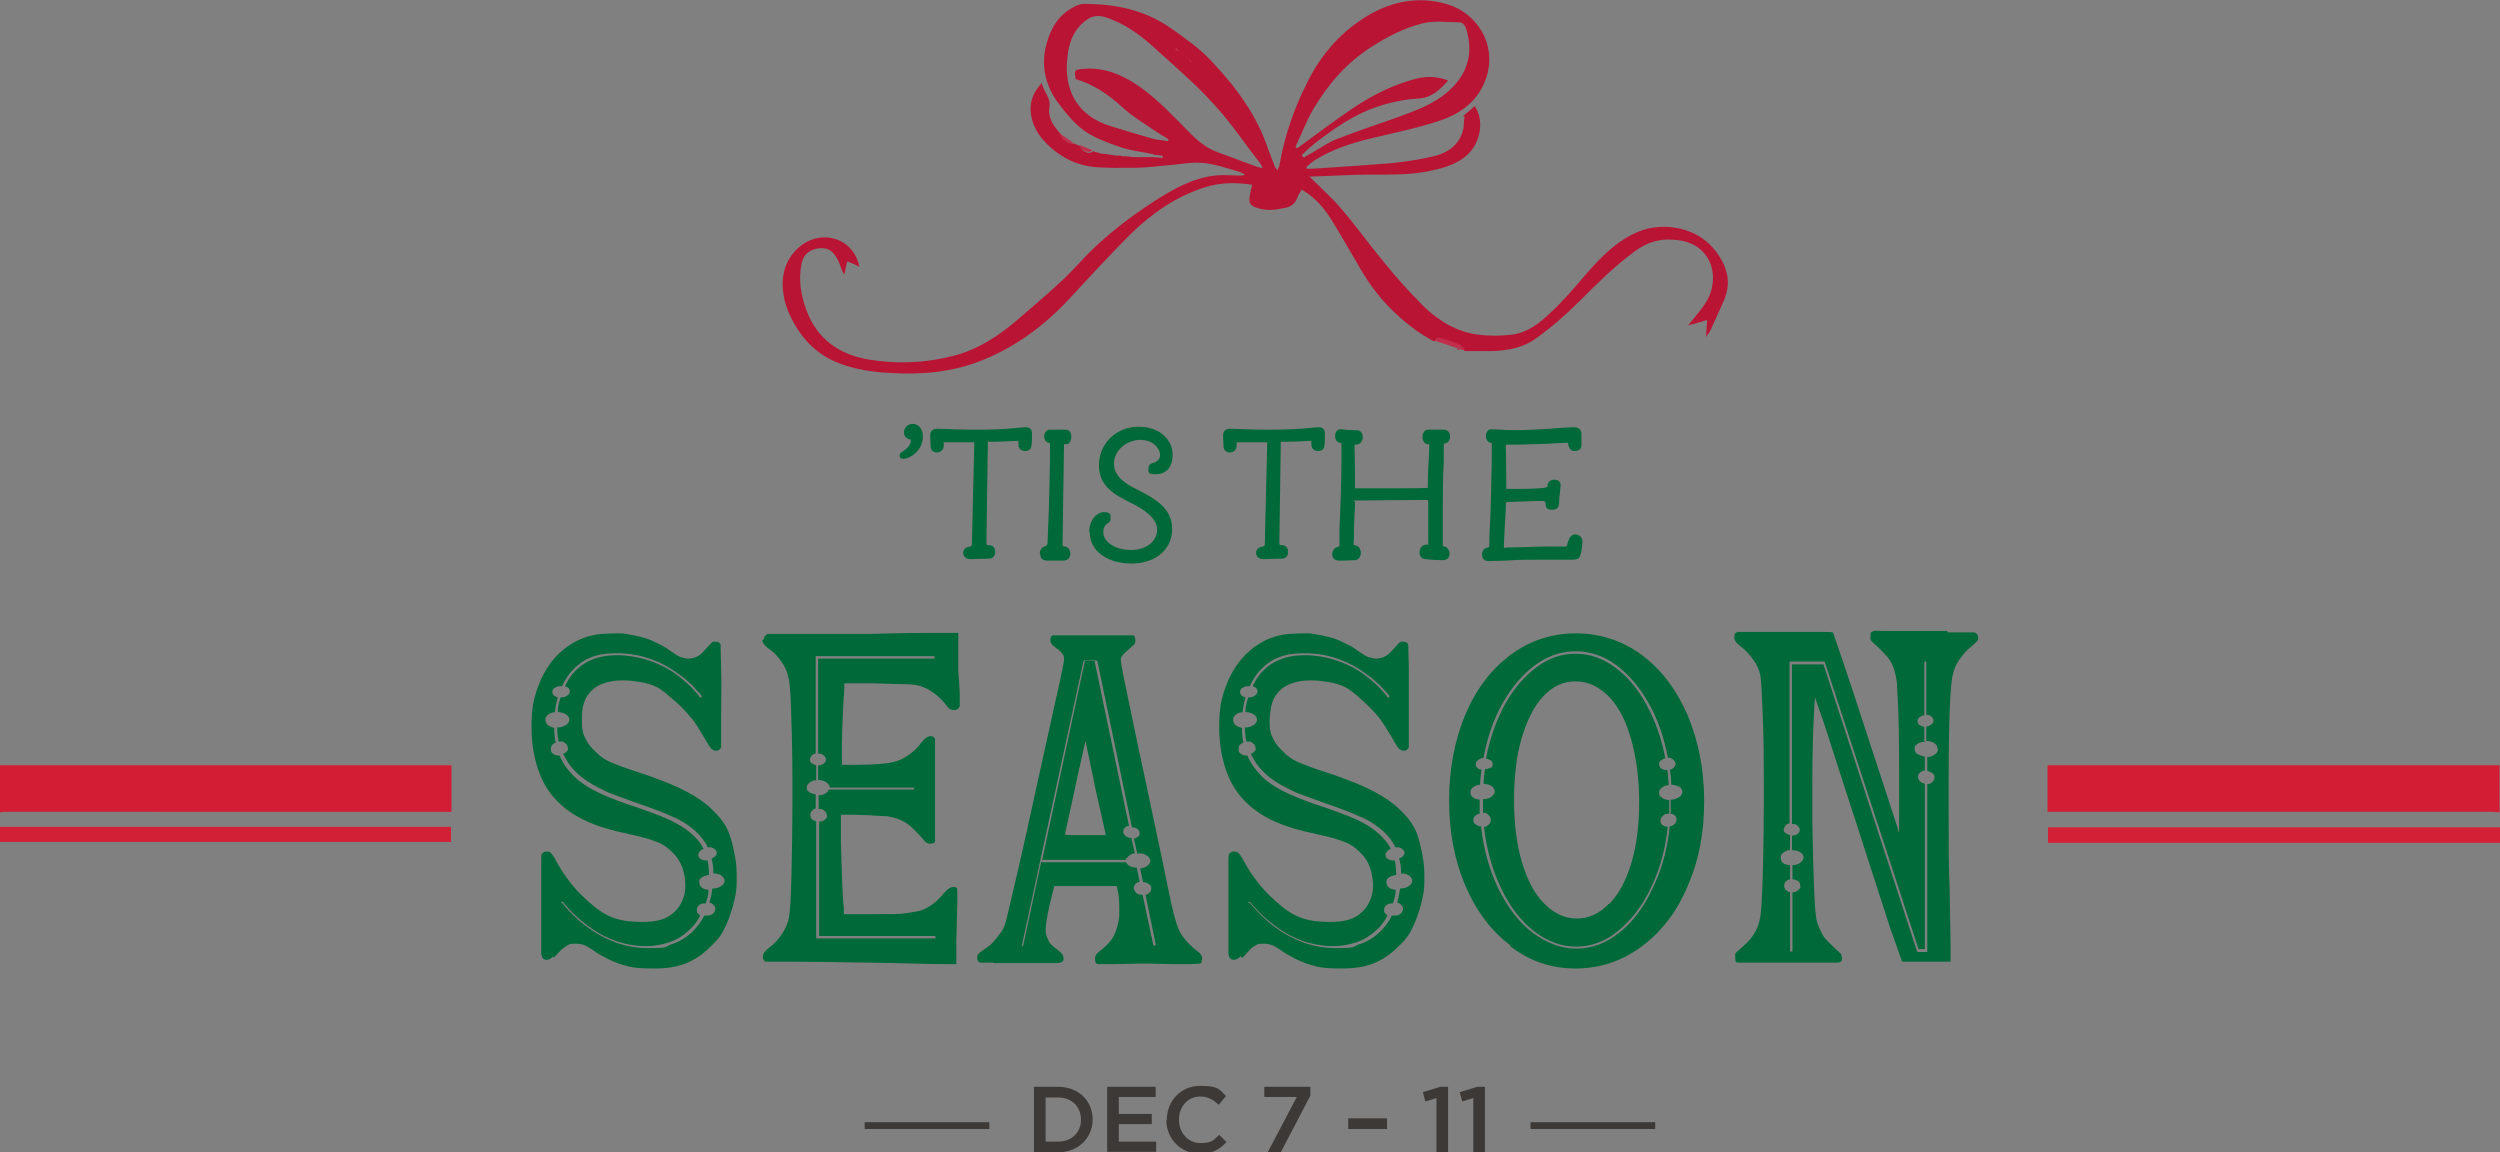<?xml version="1.0" encoding="UTF-8"?>
<svg xmlns="http://www.w3.org/2000/svg" version="1.1" viewBox="0 0 515.5 237.6">
  <rect x="0" y="0" width="515.5" height="237.6" fill="#808080" stroke="none"/>
  <defs>
    <style>
      .cls-1 {
        fill: #d21d34;
      }

      .cls-2 {
        fill: #3c3936;
      }

      .cls-3 {
        fill: #e3eee9;
      }

      .cls-4 {
        fill: #006939;
      }

      .cls-5 {
        fill: #fefefe;
      }

      .cls-6 {
        fill: #d22037;
      }

      .cls-7 {
        fill: #ba1434;
      }

      .cls-8 {
        fill: #c12d4a;
      }

      .cls-9 {
        fill: #fdf9fa;
      }

      .cls-10 {
        fill: #d32037;
      }
    </style>
  </defs>
  <!-- Generator: Adobe Illustrator 28.7.1, SVG Export Plug-In . SVG Version: 1.2.0 Build 142)  -->
  <g>
    <g id="Layer_1">
      <path class="cls-1" d="M515.5,167.5c-.5,0-1-.1-1.5-.1h-91.8v-9.6h92.1c.4,0,.7,0,1.1,0v9.8h0Z"/>
      <path class="cls-1" d="M0,157.8c19.8,0,39.6,0,59.4,0h33.7v9.6H1.6c-.5,0-1.1,0-1.6.1v-9.8h0Z"/>
      <path class="cls-10" d="M515.5,173.8c-.5,0-.9,0-1.4,0h-91.8v-3.2h1.5c30.5,0,60.9,0,91.4,0s.2,0,.3,0v3.2h0Z"/>
      <path class="cls-6" d="M0,170.5c.5,0,1.1,0,1.6,0h91.4v3.1c-.3,0-.7,0-1.1,0H.9c-.3,0-.6,0-.9,0v-3.2h0Z"/>
      <g>
        <path class="cls-7" d="M237.8,31.8c-2.3-.5-4.7-.7-6.9-1.5-2.6-.9-5.3-1.9-7.4-3.4-2.1-1.5-3.8-3.7-5.4-5.8-2.6-3.6-3.5-7.7-2.3-12.1.9-3.3,2.6-6.1,5.9-7.7.6-.3,1.2-.5,1.8-.5,6.4,0,12.5,1.2,17.9,5,3,2.1,6,4.2,8.5,6.9,5,5.3,9.3,11.1,11.6,18.1.4,1.1.9,2.2,1.3,3.4.1.3.3.5.6.9.2-.5.3-.7.4-.9,1-5.9,2.9-11.5,5.6-16.9,2.6-5.4,6.4-10,11.4-13.3,5.4-3.6,11.4-5,17.7-3.1,5.7,1.7,10.1,7.8,8.1,14.7-1.5,5-5.2,7.8-9.8,9.3-4.4,1.5-9,2.4-13.5,3.5-4.3,1-8.5,2.3-12.3,4.7-.6.4-1.1.9-1.6,1.3,0,.1,0,.2,0,.4.4,0,.7,0,1.1,0,5.6-.4,11.2-.7,16.8-1.2,3-.3,6-.8,8.8-1.5,2.5-.7,4.7-2.2,5.5-5,.3-1,.2-2,.4-3.1h-.4c.9-.8,1.7-1.4,2.5-2.1,2,2.9,1.2,7.5-1.5,10-2.3,2.1-5.2,2.8-8,3.4-3.9.8-7.9.7-11.9.7-4.1,0-8.2.3-12.3.4-.2,0-.4,0-.4,0,2.2,2.2,4.7,4.4,6.7,6.8,3,3.5,5.7,7.3,8.7,10.9,2.5,3.1,5.2,6.1,8,8.9,3.1,3.1,6.9,5.4,11.3,6,2.3.3,4.7.3,7.1,0,3.2-.4,5.7-2.4,7.9-4.5,2.6-2.4,4.9-5.1,7.2-7.8,3.2-3.7,6.5-7.1,11.1-9,5.1-2,12.1-.8,15.7,4,2.4,3.1,3.4,6.4,1.8,10.2-.9,2-1.8,4-2.7,6-.2.5-.6.9-1,1.6,0-1.4.2-2.4.2-3.5-1.3.4-2.5.7-3.9,1.1,1.4-1.8,2.8-3.3,3.8-5,1.7-2.8,2-7.1-.6-10-2-2.2-4.6-2.7-7.4-2.7-2.6,0-4.9,1-6.9,2.5-4.1,3-7.7,6.6-11.3,10.2-2.8,2.8-5.8,5.4-9,7.7-2.6,1.9-5.8,2.5-9,2.6-1.3,0-2.6,0-3.9,0-.3,0-.7,0-1,0-.2,0-.5,0-.8,0-.3-.4-.5-.9-.9-1.1-1.4-.6-2.9-1.1-4.4-1.5-.3,0-.7.4-1,.6-3.4-1.8-6.3-4.1-9-6.8-2.8-2.8-5-6-6.9-9.4-1.8-3-3.5-6.1-5.4-9.1-1.5-2.4-3.4-4.5-6-6-.3.6-.7,1.1-.9,1.7-.5,1.3-1.4,1.9-2.7,2.1-1.8.4-3.7.6-5.5,0-1.4-.4-1.9-1-1.6-2.5.1-.7.3-1.5.5-2.3-3.3-.5-6.5-.5-9.7.5-6,1.9-11,5.4-15.4,9.7-4.3,4.3-8.4,8.8-12.6,13.3-5.1,5.5-11,9.9-18,12.7-6.2,2.5-12.6,3-19.1,2.6-3.6-.2-7-.7-10.4-2-3.9-1.5-6.8-4.1-8.9-7.6-1.3-2.2-2.3-4.4-2.6-7-.5-3.8.6-7.2,3.6-9.6,4.5-3.5,10.9-1.6,12.1,4.3-.9-.4-1.6-.8-2.5-1.1-.2.8-.4,1.6-.6,2.7-.3-.4-.4-.6-.5-.9-.3-.7-.5-1.5-.9-2.2-.9-1.8-2.1-2.5-3.8-2.3-1.9.2-3.2,1.2-3.6,3.1-.7,3.3-.2,6.5,1,9.7,2.2,5.9,6.6,9,12.6,10.1,5.9,1,11.8.8,17.6-.7,5.2-1.3,9.7-4.3,13.7-7.8,2.6-2.3,5.4-4.6,8-7,2-1.8,3.8-3.8,5.7-5.8,4.2-4.3,9-8,14.1-11.3,3.9-2.5,7.9-4.8,12.6-5.3,1.7-.2,3.5,0,5.2,0,.3,0,.5,0,.9-.2-.4-.2-.8-.5-1.3-.6-2.4-.7-4.9-1.6-7.4-1.8-2.1-.2-4.2.2-6.3.4-2.6.2-5.1.6-7.7.6-2.9,0-5.8.1-8.7-.2-4.2-.5-7.8-2.7-10.5-5.9-1.9-2.3-3.4-6.4-1.2-9.8.3-.5.7-.9,1.2-1.6.4,1.9,1.9,3,1.6,4.9-.4,2.2.8,4,2.3,5.6.4,1.3,1.6,2.1,2.9,2,.4.2.7.4,1.1.5.5,1.3,1.9,1.8,2.7,1.1.6.2,1.2.3,1.7.5.2,0,.3,0,.5,0,.9.1,1.8.3,2.7.4.3,0,.7,0,1,.1.8,0,1.7.1,2.5.2h2c.7,0,1.4,0,2,0,.6,0,1.2.1,1.9.2,0-.2,0-.3,0-.5-.6,0-1.3-.2-1.9-.2h0ZM260.3,34.6c-.2-.4-.2-.6-.3-.7-3.2-4.1-6.1-8.5-9.6-12.3-3.7-4.1-8-7.8-12.1-11.5-3-2.8-6.3-5.2-10.2-6.5-1.3-.4-2.6-.5-3.9.4-2.7,1.9-3.8,4.6-4.1,7.8-.8,6.9,2.1,12.1,8.9,14.2,2.9.9,5.8,1.8,8.7,2.6,1,.3,2.1.3,3.2.5v-.4c-.5-.4-1.2-.7-1.8-1.1-2.6-1.8-5.4-3.4-7.7-5.5-2.8-2.6-5.9-4.7-9.6-5.8-.3-1.9-.3-1.9,1.6-2.1,3.1-.3,5.9.5,8.5,1.8,4.3,2.2,7.7,5.6,11.1,9,2.3,2.3,4.4,4.9,7.6,6.2,2.6,1,5.2,1.9,7.8,2.9.6.2,1.1.4,1.9.6h0ZM268.5,32.1c.1.1.2.2.3.4.5-.3,1-.6,1.6-.9,1.9-1.1,3.7-2.4,5.7-3.1,4.3-1.7,8.8-3.1,13.1-4.7,3.8-1.4,7.6-2.9,10.5-6,3.1-3.3,4-7.2,2.7-11.6-.2-.8-.7-1.6-1.5-1.6-2.5,0-5.1-.4-7.5.2-3.7.9-7.2,2.7-10.5,4.8-5.2,3.3-9,7.7-12.1,12.9-1.4,2.4-2.4,5.1-3.6,7.6,0,.1,0,.3,0,.4.2,0,.4,0,.4,0,3.6-2.6,7.1-5.3,10.8-7.8,4.2-2.9,8.7-5.2,13.7-6.5,2.1-.5,4.2-.5,6.5.4-1.7,1.9-3.3,3.5-6,3.7-3,.2-6,.8-8.9,1.8-4.6,1.6-8.6,4.4-12.4,7.3-1,.8-2,1.7-2.9,2.6h0ZM256.9,36.1s0,0,0,0c0,0,0,0,0,0,0,0,0-.1,0-.2h0,0ZM268.3,32.7s0,0,0,0c0,0-.1,0-.2,0,0,0,0,0,0,0,0,0,.1,0,.2,0h0Z"/>
        <path class="cls-8" d="M295.7,70.2c.3-.2.8-.7,1-.6,1.5.4,3,.9,4.4,1.5.4.2.6.7.9,1.1-.3,0-.7-.1-1-.2,0-.1-.1-.2-.2-.4-.1,0-.2.2-.3.2-1.6-.5-3.2-1.1-4.8-1.6h0Z"/>
        <path class="cls-8" d="M225.3,31c-.9.7-2.2.2-2.7-1.1.9.4,1.8.7,2.7,1.1Z"/>
        <path class="cls-8" d="M221.4,29.5c-1.3.1-2.5-.7-2.9-2,1,.7,1.9,1.3,2.9,2Z"/>
        <path class="cls-8" d="M235.8,32.3h-2,2Z"/>
        <path class="cls-8" d="M302.8,72.2c.3,0,.7,0,1,0-.3,0-.7,0-1,0Z"/>
        <path class="cls-8" d="M231.3,32.1c-.3,0-.7,0-1-.1.3,0,.7,0,1,.1Z"/>
        <path class="cls-8" d="M227.5,31.6c-.2,0-.3,0-.5,0,.2,0,.3,0,.5,0Z"/>
        <path class="cls-7" d="M300.5,71.9c.1,0,.2-.2.3-.2,0,.1.1.2.2.4-.2,0-.3,0-.5-.1h0Z"/>
        <path class="cls-8" d="M245.3,12.3c-.8-.6-1.5-1.2-2.3-1.7h0c.8.6,1.5,1.1,2.2,1.7h0Z"/>
        <path class="cls-8" d="M243,10.6c-.2-.1-.5-.3-.7-.4,0-.1.2-.2.3-.3.2.2.3.5.5.7h0s0,0,0,0Z"/>
        <path class="cls-8" d="M245.3,12.2l.4.6c0,0-.1,0-.2.1,0-.2-.2-.4-.3-.6,0,0,0,0,.1,0h0Z"/>
        <path class="cls-5" d="M256.9,36.1h0c0,0,0,.1,0,.2,0,0,0,0,0,0,0,0,0,0,0,0h0Z"/>
        <path class="cls-9" d="M268.3,32.7c0,0-.1,0-.2,0,0,0,0,0,0,0,0,0,.1,0,.2,0,0,0,0,0,0,0h0Z"/>
      </g>
      <path class="cls-3" d="M121.8,194.2c-.1,0-.2.2-.3.3-3.6-1.7-6.6-4.3-8.8-7.6,2.7,2.9,5.7,5.4,9.2,7.3Z"/>
      <g>
        <g>
          <path class="cls-4" d="M190.3,90c0,1.1-.4,2.3-1.4,3.3-.8.8-1.9,1.3-2.6,1.3s-.8-.3-.8-.7c0-.6.6-.7,1.2-1.2.7-.6,1.1-1.2,1.1-1.7s0-.3-.3-.4c-.7-.2-1.1-.7-1.1-1.5s.7-1.7,1.8-1.7,2.1,1,2.1,2.5h0Z"/>
          <path class="cls-4" d="M198.6,114.1c0-.9.6-1.3,1.4-1.4.2,0,.4-.2.4-.4l.5-21.1c-2.3,0-4.7,0-6.3,0v.7c0,.9-.7,1.4-1.4,1.4s-1.2-.4-1.3-1.1c0-.7-.1-1.5-.1-2.4s.5-1.4,1.5-1.4,4.1.2,8,.2c6.7,0,9-.5,10.1-.5s1.4.5,1.4,1.4,0,1.7-.1,2.3c0,.8-.6,1.2-1.3,1.2s-1.4-.4-1.4-1.4v-.7c-1.8.1-4.1.2-6.3.2l-.3,20.9c0,.3.1.4.4.4,1,0,1.4.6,1.4,1.4s-.4,1.4-1.4,1.4c-1.7,0-2.9.1-3.6.1-1,0-1.6-.5-1.6-1.4h0Z"/>
          <path class="cls-4" d="M214.4,114.1c0-.7.5-1.4,1.2-1.5.1,0,.3-.2.4-.5.1-2.3.4-9.5.5-17.2v-3.3c0-.3,0-.3-.2-.3-.6,0-1-.7-1-1.3s.4-1.4,1.1-1.4h3.3c.9,0,1.2.7,1.2,1.5s-.4,1.5-1,1.5h-.5l-.3,20.6c0,.4.1.5.4.5.7,0,1.2.7,1.2,1.5s-.5,1.4-1.5,1.4h-3.3c-1,0-1.4-.6-1.4-1.3h0Z"/>
          <path class="cls-4" d="M224.6,109.7c0-2.4,1.5-4.1,3-4.1s1.4.6,1.4,1.3-.3.8-.6,1c-.6.4-.9,1-.9,1.8,0,2.1,2.5,3.7,5.7,3.7s5.4-1.8,5.4-4.2-2.9-4.3-5.4-5.5c-3.4-1.7-6.6-3.4-6.6-7.8s3.6-8.1,8.5-7.9c4.2.1,6.7,2.8,6.7,5.8s-1.8,4-3.5,4-1.5-.4-1.5-1.2.5-1,1.1-1.2c.7-.2,1.3-.7,1.3-1.6,0-1.3-1.4-3.1-4.1-3.1s-5.4,2.1-5.4,4.9,2.7,4.3,4.7,5.3c4.2,2.1,7.3,4.1,7.3,8.2s-3.3,7.1-8.4,7.1-8.6-2.7-8.6-6.4h0Z"/>
          <path class="cls-4" d="M259,114.1c0-.9.6-1.3,1.4-1.4.2,0,.4-.2.4-.4l.5-21.1c-2.3,0-4.7,0-6.3,0v.7c0,.9-.7,1.4-1.4,1.4s-1.2-.4-1.3-1.1c0-.7-.1-1.5-.1-2.4s.5-1.4,1.5-1.4,4.1.2,8,.2c6.7,0,9-.5,10.1-.5s1.4.5,1.4,1.4,0,1.7-.1,2.3c0,.8-.6,1.2-1.3,1.2s-1.4-.4-1.4-1.4v-.7c-1.8.1-4.1.2-6.3.2l-.3,20.9c0,.3.1.4.4.4,1,0,1.4.6,1.4,1.4s-.4,1.4-1.4,1.4c-1.7,0-2.9.1-3.6.1-1,0-1.6-.5-1.6-1.4h0Z"/>
          <path class="cls-4" d="M294,115.3c-.9,0-1.3-.7-1.3-1.4s.5-1.6,1.4-1.6.4-.1.4-.3c0-.7,0-2,0-2.6,0-1.7,0-3.3,0-5v-1c0-.2-.1-.3-.3-.3h-.9c-3,0-12.1.1-13.5.1s-.4.1-.4.3v1c-.1,1.7-.2,3.3-.2,5,0,.5,0,1.9-.1,2.6,0,.2.1.3.4.4.7,0,1.1.8,1.1,1.5s-.4,1.4-1.1,1.5c-1.7.1-2.8.1-3.4.1-1,0-1.4-.7-1.4-1.3s.4-1.4,1.1-1.5c.2,0,.4-.2.4-.3s0-.6,0-1c0-.7,0-1.9,0-2.6.2-3.8.4-10.1.4-13.9v-3.4c0-.2,0-.2-.3-.3-.6,0-1-.7-1-1.4s.4-1.4,1.1-1.4,1.1.2,2.5.2h.8c.9,0,1.3.7,1.3,1.5s-.6,1.5-1.5,1.5h-.2c0,1.5.1,3.6.1,5.7s0,2.3,0,3.3c.5,0,1.3,0,3.1,0,4.4,0,10.7,0,11.9-.1,0-2.9.2-6,.3-7.7v-1.3c0,0-.3,0-.3,0-.6,0-1.1-.7-1.1-1.5s.5-1.5,1.1-1.5h1.8c.6,0,1.1,0,1.5,0,.9,0,1.3.7,1.3,1.4s-.4,1.4-1,1.4c-.2,0-.3.2-.3.3v3.3c-.2,4.3-.2,7.9-.2,11v6.4c0,.2.1.3.3.3.6,0,1.1.8,1.1,1.5s-.4,1.3-1.4,1.3-1.7,0-3.5-.2h0Z"/>
          <path class="cls-4" d="M305.6,114.4c0-.8.5-1.5,1.2-1.5h0c.1,0,.3-.2.3-.3,0-.2,0-2.9.1-3.7.2-3.8.3-8.3.4-13.9v-3.4c0-.2,0-.3-.2-.3-.6,0-1-.7-1-1.4s.4-1.4,1.1-1.4h.2c.8,0,2,.2,4.8.2,4.5,0,10.2-.6,11.8-.6h.3c1.3,0,1.5.9,1.5,1.4,0,.9,0,1.7,0,2.4,0,.7-.7,1.1-1.4,1.1s-.7-.2-1-.5c-.1-.2-.3-.5-.3-.8,0-.3-.2-.5-.5-.4-3.2.2-8.4.4-12.4.4,0,1.8.1,4.2.1,6.7v2.4c.5,0,1.2,0,2.7,0s4.2,0,5.5-.3c.1,0,.3-.1.3-.2v-.5c.3-.6.8-.9,1.3-.9.9,0,1.4.4,1.4,1.1s-.2,1.6-.3,3.4c0,1.2-.4,1.7-1.4,1.7s-1.4-.3-1.4-1.3c0-.3-.2-.5-.5-.5-2.7,0-5.7.2-7.3.2-.3,0-.4.1-.4.5v.9c-.2,3.3-.4,7-.4,7.7s.1.3.4.3c2.2,0,5.9-.2,8-.2h4.2c.3,0,.5-.2.5-.5,0-.2.1-.5.2-.7.3-.8.7-1.3,1.4-1.3s1.5.5,1.5,1.4-.2,2.1-.3,2.4c-.2,1.2-.7,1.4-1.8,1.4s-3,0-6.2,0-5,0-7.5.2c-1.6,0-2.8.1-3.5.1-1,0-1.4-.6-1.4-1.3h0Z"/>
        </g>
        <g>
          <rect class="cls-2" x="178.3" y="231.4" width="25.7" height="1.4"/>
          <rect class="cls-2" x="315.6" y="231.4" width="25.7" height="1.4"/>
        </g>
        <g>
          <path class="cls-4" d="M114.1,197.2c-.5.5-.9.7-1.4.7s-.7-.2-.9-.5c0-.1-.2-.4-.2-.8,0-.4,0-1.4,0-3.1,0-1.7,0-3.9,0-6.7v-5.8c0-1.9,0-3.1,0-3.8,0-.7,0-1.1.2-1.2s.3-.3.6-.4c.2,0,.4,0,.5,0,.3,0,.6.1.8.4.2.3.6.7.9,1.4,1,1.9,2.2,3.6,3.4,5.1,1.2,1.5,2.7,2.9,4.5,4.4,1.1.9,2.1,1.5,3.1,2,1,.4,2.1.8,3.5,1,1,.1,2,.2,2.9.2s2.2,0,3.1-.2c1.6-.2,2.9-.9,3.9-1.8s1.7-2.1,2.1-3.6c.2-.6.2-1.4.2-2.2s-.2-2.3-.6-3.4-1-2.1-1.9-3c-.7-.7-1.4-1.3-2.1-1.7s-1.7-.8-3-1.2-3-.8-5.3-1.3c-1.8-.4-3.7-.9-5.6-1.6s-3.4-1.5-4.7-2.3c-3.1-2-5.3-4.6-6.6-7.7-1.3-3.1-1.9-6.5-1.9-10.2s.4-5.7,1.3-8.2c.9-2.5,2.2-4.7,4-6.6,2.6-2.6,5.7-4.1,9.2-4.4,1,0,1.7-.1,2.2-.1h2c2,.3,3.6.6,4.8,1,.8.2,1.7.7,2.8,1.2s1.9,1.1,2.6,1.6c.9.6,1.5,1,1.9,1.1s1,.3,1.6.3,1.3-.2,1.9-.5,1.3-1.1,2.3-2.2c.3-.4.6-.6.7-.7s.3-.1.5-.1c.7,0,1.1.2,1.2.7,0,.2,0,1.8.1,4.8s0,6.2,0,9.3c0,4.5,0,6.8,0,7-.2.4-.5.7-1,.7s-.8-.2-1.1-.5-.7-1-1.2-1.9c-.3-.5-.8-1.3-1.4-2.3s-1.2-1.8-1.6-2.2c-.8-1-1.9-2.2-3.4-3.5s-2.6-2.2-3.3-2.6c-1-.5-2.1-.9-3.3-1.1s-2.5-.4-3.7-.4-1.4,0-2.1.1c-2.1.3-3.7,1-4.8,2.2-.7.7-1.1,1.5-1.4,2.4s-.4,2-.4,3.4c0,1.1,0,1.9.2,2.5.1.6.4,1.2.8,1.9.3.6.8,1.2,1.4,1.8s1.2,1.2,1.8,1.6c.5.4,1.3.8,2.3,1.2,1,.4,2,.8,2.9,1.1l4.2,1.4c3.4,1.2,6.1,2.3,8.1,3.4,2.1,1.1,3.8,2.3,5.1,3.6,1.4,1.3,2.4,2.6,3,3.7.6,1.2,1.1,2.7,1.5,4.7.4,1.7.6,3.4.6,4.9s0,1.4,0,1.8c0,1.4-.2,2.4-.4,3.3-.2.9-.4,1.8-.8,2.9-.5,1.6-1.1,2.9-1.7,4s-1.5,2.1-2.6,3.1c-1.6,1.6-3.3,2.7-5.1,3.4s-3.9,1-6.4,1-3.9-.1-5.2-.4-2.8-.8-4.4-1.6c-1.2-.6-2.1-1.1-2.6-1.5-1-.7-1.7-1.1-2.2-1.3s-1-.3-1.6-.3h-.6c-.4,0-.8,0-1.2.3-.6.3-1.1.7-1.6,1.2l-1.3,1.4h0ZM115.9,186.1c0,.1.3.4.7.9.4.4.9,1,1.6,1.7.7.7,1.5,1.4,2.4,2.1,4.1,3.1,8.4,4.7,13,4.7s3.3-.3,4.9-.8c1.6-.5,3-1.4,4.2-2.5,1-1,1.9-2.1,2.5-3.4,0,0,.2,0,.5,0,.5,0,1-.1,1.3-.4.3-.3.5-.6.5-1s-.2-.7-.5-.9c-.1-.2-.4-.3-.7-.4.3-1.1.5-2.1.6-2.9h.2c.6,0,1.2-.2,1.6-.5.5-.3.7-.7.7-1.1s-.3-.9-.9-1.2c-.4-.2-.9-.3-1.4-.3h0c0-1.1-.1-2.1-.4-3.1.2,0,.4-.2.6-.3.3-.2.5-.5.5-.8s-.1-.5-.4-.8c-.3-.2-.6-.4-1.1-.4h-.4c-.1-.3-.2-.4-.2-.5-.8-1.3-1.8-2.5-3-3.4-1.2-1-2.7-1.9-4.5-2.6-1.3-.6-3.6-1.5-6.8-2.6-2.2-.8-3.9-1.4-5-1.8s-2.3-1-3.4-1.6c-2.5-1.3-4.4-2.9-5.7-4.7-.4-.6-.8-1.3-1.2-2.1.2,0,.4-.1.6-.3.2-.2.3-.3.4-.4,0-.1,0-.3,0-.5,0-.3-.2-.7-.5-.9-.2-.2-.4-.3-.6-.4-.3,0-.5,0-.8,0-.2-.9-.3-1.9-.3-2.9h.2c.6,0,1.1-.2,1.6-.5.4-.3.7-.6.7-1.1s-.3-.9-.9-1.2c-.3-.2-.8-.3-1.5-.4,0-1.1.3-2.1.6-3h.2c.4,0,.8-.1,1.2-.4.3-.2.5-.5.5-.8,0-.5-.3-.9-1-1.1.5-1.1,1.1-2,1.7-2.7,2.2-2.5,5.2-3.7,9.1-3.7s8.9,1.4,12.6,4.3c1.3,1,2.4,2,3.2,2.9l.9,1,.2.3h0c0,.2.1.2.2.2s.1,0,.2,0c.1-.1.1-.2,0-.4s-.3-.4-.7-.8c-.4-.4-.8-1-1.5-1.6s-1.4-1.3-2.3-1.9c-3.9-2.9-8.2-4.4-12.9-4.4s-7.2,1.3-9.5,3.9c-.7.8-1.3,1.8-1.8,2.9,0,0-.2,0-.3,0s-.2,0-.2,0c-.4,0-.8.2-1.1.4-.3.2-.4.5-.4.8,0,.5.4.9,1.1,1.1-.3,1.2-.5,2.2-.6,3.1h-.4c-.8.2-1.2.6-1.5,1.1,0,.1,0,.3,0,.5,0,.8.6,1.3,1.8,1.6,0,.8,0,1.8.3,3-.7.3-1,.7-1,1.3s.1.7.3.9c.4.4.9.5,1.5.5.8,2,2.2,3.7,4,5.2,1.4,1.1,3,2,4.8,2.8s4.1,1.7,6.9,2.6c2.4.8,4.1,1.5,5.2,1.9,3.2,1.3,5.5,2.7,7.1,4.4.7.7,1.3,1.5,1.7,2.4-.3,0-.6.2-.8.5-.2.2-.3.4-.3.7,0,.4.2.7.6.9.4.2.8.3,1.3.2.2,1,.3,2,.3,3h0c-.2,0-.4.1-.5.1-.8.2-1.2.5-1.5,1,0,.1,0,.3,0,.5,0,.4.2.8.5,1,.3.3.8.4,1.4.5,0,.8-.2,1.7-.6,2.8-.1,0-.3,0-.6,0-.8.2-1.2.7-1.2,1.3s.1.6.4.9l.3.3c-.6,1.2-1.4,2.2-2.4,3.1-1.2,1.1-2.5,1.9-4,2.4-1.5.5-3.1.8-4.7.8-4.4,0-8.7-1.5-12.6-4.6-1.2-.9-2.3-1.9-3.4-3.1-.4-.4-.7-.8-.9-1l-.2-.3h0c-.1-.2-.2-.2-.4-.1-.1.1-.1.2,0,.3h0Z"/>
          <path class="cls-4" d="M157.5,131.8c0-.3.1-.6.4-.8l.3-.3h6.1c0,0,3.4,0,3.4,0,4.1,0,8.2,0,12.3,0,5.9-.2,10.4-.2,13.6-.2h4v7.9c.2,2.2.3,3.9.3,5.2,0,1,0,1.7,0,1.9s-.1.4-.3.6c-.2.2-.4.3-.8.3s-.6,0-.9-.2c-.2,0-.6-.5-1.2-1.3-.7-.8-1.4-1.5-2.3-2.1-.8-.6-1.7-1-2.5-1.3-.7-.2-1.7-.4-2.9-.4s-3.5-.1-6.8-.2h-6.1c0,0,0,1.1,0,1.1-.2,2.8-.4,6.6-.5,11.5v4.2c0,0,3.1,0,3.1,0,4,0,6.6-.3,7.6-.6,1-.2,2-.7,3-1.4,1-.7,1.9-1.5,2.6-2.5.4-.5.8-.9,1.1-1.1s.6-.3.9-.3.4,0,.6.2.3.2.3.4c0,0,0,3.6,0,10.6s0,10.4,0,10.5c0,.2-.2.3-.4.4-.2,0-.4.1-.6.1-.5,0-1-.3-1.4-.9-.5-.6-1.2-1.3-1.9-2s-1.3-1.2-1.8-1.5c-1.2-.7-2.4-1.1-3.9-1.3-.7,0-1.9-.1-3.7-.2s-3.3-.1-4.5-.1h-1.2v6.1c.2,6.1.3,10.5.6,13.1v1.3c0,0,6.2,0,6.2,0,3.3,0,5.5,0,6.6-.2s2.1-.3,2.9-.5c1.9-.6,3.4-1.8,4.8-3.5.8-.9,1.4-1.4,2-1.4s.4,0,.6.1c.2,0,.3.2.3.5s0,.6,0,1.2v1.7c0,0-.2,7.5-.2,7.5v4.9c0,0-2.6,0-2.6,0-3.3,0-8.3-.2-15.1-.3s-12.1-.2-16-.2c-1.5,0-2.8,0-3.7,0-.9,0-1.5,0-1.7,0-.2,0-.4,0-.5-.2-.2-.2-.3-.5-.3-.8,0-.6.4-1.2,1.3-1.9,1.1-.8,2-1.8,2.7-2.9s1.2-2.2,1.4-3.4c.2-1.1.4-4,.5-8.6s.2-9.8.2-15.6v-4.4c0-6.6-.2-11.5-.3-14.8s-.3-5.3-.6-6.3c-.2-1-.7-2-1.4-3s-1.5-1.9-2.4-2.5c-1-.7-1.5-1.3-1.5-1.9h0ZM166.3,162.3c0,.4.2.8.5,1s.8.4,1.4.5v2.9h0c-.4.1-.6.3-.8.5-.2.2-.3.5-.3.8s.1.7.3.9.5.3.9.5v24.1c0,0,.2,0,.3,0h24.1c.2,0,.2,0,.2-.2s0-.3-.2-.3h-23.8v-23.6c.5,0,.9-.1,1.2-.4.2-.2.3-.3.4-.4,0-.1,0-.3,0-.5,0-.3-.2-.7-.5-.9-.3-.3-.7-.4-1.2-.4v-2.8h0c.6,0,1.1-.2,1.6-.5.2-.2.4-.4.5-.7h17.3c.2,0,.3,0,.3-.2s0-.2-.3-.2h-17.1c0-.5-.4-.9-.9-1.2-.3-.2-.8-.3-1.5-.4v-3c.6,0,1-.2,1.2-.4.3-.2.4-.5.4-.8s-.1-.5-.4-.8c-.2-.2-.6-.4-1-.4h-.2v-19.6h23.8c.2,0,.2,0,.2-.2s0-.3-.2-.3h-24.1c0,0-.1,0-.2,0s0,.1,0,.2v19.9c-.4,0-.7.2-.9.5s-.3.5-.3.8.1.5.4.7.5.3.9.4v3.1h-.4c-.8.2-1.2.6-1.5,1.1,0,.1,0,.3,0,.5h0Z"/>
          <path class="cls-4" d="M204.9,198.5c-1.4,0-2.2,0-2.5,0s-.5,0-.6-.2c-.2-.2-.3-.4-.3-.8s0-.4.1-.6c0-.2.4-.4,1-.9l1.4-1c.3-.2.8-.7,1.5-1.6s1.1-1.4,1.3-1.8c.2-.5.5-1.1.7-1.9s.8-3.5,1.9-8.1,2.5-11,4.3-19.2l4.1-18.6c1-4.3,1.5-6.9,1.6-7.7,0-.5,0-.9-.3-1.2-.2-.3-.5-.7-1.1-1.1-.5-.4-.8-.6-1-.8-.2-.2-.3-.4-.4-.7,0,0,0-.2,0-.4,0-.5.2-.8.5-.9.1,0,3.8,0,11,0s5.4,0,5.5,0c.2,0,.3.1.4.4s.1.4.1.7,0,.5-.1.6c0,.1-.3.3-.6.6-1,.9-1.7,1.5-1.9,1.8-.2.2-.4.5-.4.9,0,.3.3,2.3,1.1,6,.8,3.7,1.9,9.4,3.6,17.1,3.3,15.5,5.1,24.1,5.4,25.7.5,2.5,1,4.3,1.4,5.6s.9,2.3,1.6,3.1c.6.8,1.6,1.8,2.9,2.8.4.3.6.6.7.9.1.3.1.6,0,1,0,.3-.2.5-.5.5-.3,0-1,.1-2.1.1h-3.5c-1.6,0-3.2-.1-4.8-.1h-2.1c0,0-5.1.1-5.1.1-1.7,0-2.7,0-3,0-.4,0-.6-.1-.7-.2s-.2-.4-.2-.8,0-.6.2-.9c.2-.3.6-.7,1.3-1.2,1.1-.9,1.9-1.8,2.4-2.8s.9-2.3,1.1-4c0-.3,0-.9,0-1.6,0-1.4-.1-2.5-.3-3.5l-.2-1.1h-6.4c-4.3,0-6.4,0-6.5,0l-1,4c-.5,2.4-.8,4.1-.8,4.9s.1,1.2.4,1.9c.2.5.4.9.6,1.1s.6.6,1.3,1.1c.5.4.9.8,1.1,1s.3.6.3,1-.1.5-.4.7c-.1,0-.5.2-1.1.2s-1.6,0-3.1,0h-4.3c-2.2,0-4,0-5.4,0h0ZM210.7,195.1c.2,0,.2,0,.3-.2l3.7-17.2c0,0,.1.1.2.1h17.3c.4.8,1.2,1.1,2.2,1.1l.6,2.9h0c-.4.1-.7.3-.9.5s-.3.5-.3.8.1.6.4.9c.3.4.8.5,1.4.5l2.2,10.3c0,.1.1.2.3.2.2,0,.2-.2.2-.3l-2.1-10.2c.2,0,.4-.1.7-.3.3-.3.5-.6.5-1s-.2-.7-.5-.9-.7-.4-1.2-.4l-.6-2.8c.6-.1,1.1-.3,1.4-.5.4-.3.7-.7.7-1.1s-.3-.9-.9-1.2c-.5-.3-1.1-.4-1.8-.3l-.7-3.1c.3,0,.5-.2.8-.3.3-.2.4-.5.4-.8s-.1-.5-.4-.8c-.2-.2-.6-.4-1-.4h-.2l-7.1-34.2c0-.1-.1-.2-.3-.2h-2.4c-.2,0-.2,0-.2.2l-12.7,58.6c0,.2,0,.3.2.3h0ZM232.2,176.9c0,0,0,.2,0,.4h-17.2c0,0-.1,0-.1,0l8.8-41h2l7.1,34c-.4,0-.7.2-.9.4s-.3.5-.3.8.2.6.5.9c.3.2.7.4,1.2.4l.7,3.1h0c-.8.2-1.3.5-1.6,1h0ZM228,172.4v-.3c0,0-2.2-9.8-2.2-9.8l-.6-3-1.4-6.6c0,0,0,0,0,0s0,.1,0,.2c-.5,2.4-1.3,5.6-2.2,9.9s-1.6,7.3-2,9.2c0,.1.3.2,1,.2s1.8,0,3.3,0h4.2,0Z"/>
          <path class="cls-4" d="M255.8,197.2c-.5.5-.9.7-1.4.7s-.7-.2-.9-.5c0-.1-.2-.4-.2-.8,0-.4,0-1.4,0-3.1,0-1.7,0-3.9,0-6.7v-5.8c0-1.9,0-3.1,0-3.8,0-.7.1-1.1.2-1.2s.3-.3.6-.4c.2,0,.4,0,.5,0,.3,0,.6.1.9.4.2.3.5.7.9,1.4,1,1.9,2.2,3.6,3.4,5.1s2.7,2.9,4.5,4.4c1.1.9,2.1,1.5,3.1,2,1,.4,2.1.8,3.5,1,1,.1,2,.2,2.9.2s2.2,0,3.1-.2c1.6-.2,2.9-.9,3.9-1.8s1.7-2.1,2.1-3.6c.2-.6.2-1.4.2-2.2s-.2-2.3-.6-3.4-1-2.1-1.9-3c-.7-.7-1.4-1.3-2.1-1.7s-1.7-.8-3-1.2-3-.8-5.3-1.3c-1.9-.4-3.7-.9-5.6-1.6s-3.5-1.5-4.7-2.3c-3.1-2-5.3-4.6-6.6-7.7-1.3-3.1-1.9-6.5-1.9-10.2s.4-5.7,1.3-8.2,2.2-4.7,4-6.6c2.6-2.6,5.6-4.1,9.2-4.4,1,0,1.7-.1,2.2-.1h2c2,.3,3.6.6,4.8,1,.8.2,1.7.7,2.8,1.2s1.9,1.1,2.6,1.6c.9.6,1.5,1,1.9,1.1s1,.3,1.6.3,1.3-.2,1.9-.5,1.3-1.1,2.3-2.2c.3-.4.6-.6.7-.7s.3-.1.5-.1c.7,0,1,.2,1.2.7,0,.2,0,1.8.1,4.8,0,3.1,0,6.2,0,9.3,0,4.5,0,6.8,0,7-.2.4-.5.7-1,.7s-.8-.2-1.1-.5-.7-1-1.2-1.9c-.3-.5-.8-1.3-1.4-2.3s-1.2-1.8-1.5-2.2c-.8-1-2-2.2-3.4-3.5s-2.6-2.2-3.3-2.6c-1-.5-2.1-.9-3.3-1.1s-2.5-.4-3.7-.4-1.4,0-2.1.1c-2.1.3-3.7,1-4.8,2.2-.7.7-1.1,1.5-1.4,2.4-.3.9-.4,2-.5,3.4,0,1.1,0,1.9.2,2.5.1.6.4,1.2.8,1.9.3.6.8,1.2,1.4,1.8s1.2,1.2,1.8,1.6c.5.4,1.3.8,2.3,1.2,1,.4,2,.8,2.9,1.1l4.2,1.4c3.4,1.2,6,2.3,8.1,3.4,2,1.1,3.8,2.3,5.1,3.6,1.4,1.3,2.4,2.6,3,3.7s1.1,2.7,1.5,4.7c.4,1.7.6,3.4.6,4.9s0,1.4,0,1.8c0,1.4-.2,2.4-.4,3.3-.2.9-.4,1.8-.8,2.9-.5,1.6-1.1,2.9-1.7,4s-1.5,2.1-2.6,3.1c-1.6,1.6-3.3,2.7-5.1,3.4s-3.9,1-6.4,1-3.9-.1-5.2-.4-2.8-.8-4.4-1.6c-1.2-.6-2.1-1.1-2.6-1.5-1-.7-1.7-1.1-2.2-1.3s-1-.3-1.5-.3h-.6c-.4,0-.8,0-1.2.3-.6.3-1.1.7-1.5,1.2l-1.3,1.4h0ZM257.7,186.1c0,.1.3.4.7.9.4.4.9,1,1.6,1.7.7.7,1.5,1.4,2.4,2.1,4.1,3.1,8.4,4.7,13,4.7s3.3-.3,4.9-.8,3-1.4,4.2-2.5c1-1,1.9-2.1,2.5-3.4,0,0,.2,0,.5,0,.5,0,1-.1,1.3-.4.3-.3.5-.6.5-1s-.2-.7-.5-.9c-.1-.2-.4-.3-.7-.4.3-1.1.5-2.1.6-2.9h.2c.6,0,1.2-.2,1.6-.5.5-.3.7-.7.7-1.1s-.3-.9-.9-1.2c-.4-.2-.9-.3-1.4-.3h0c0-1.1-.1-2.1-.4-3.1.2,0,.4-.2.6-.3.3-.2.5-.5.5-.8s-.1-.5-.4-.8c-.3-.2-.6-.4-1.1-.4h-.4c-.1-.3-.2-.4-.2-.5-.8-1.3-1.8-2.5-3-3.4-1.2-1-2.7-1.9-4.5-2.6-1.3-.6-3.6-1.5-6.8-2.6-2.2-.8-3.9-1.4-5-1.8s-2.3-1-3.4-1.6c-2.5-1.3-4.4-2.9-5.7-4.7-.4-.6-.8-1.3-1.2-2.1.2,0,.4-.1.6-.3.2-.2.3-.3.4-.4,0-.1,0-.3,0-.5,0-.3-.2-.7-.5-.9-.2-.2-.4-.3-.6-.4-.3,0-.5,0-.8,0-.2-.9-.3-1.9-.3-2.9h.2c.6,0,1.1-.2,1.6-.5.4-.3.7-.6.7-1.1s-.3-.9-.9-1.2c-.3-.2-.8-.3-1.5-.4,0-1.1.3-2.1.6-3h.2c.4,0,.8-.1,1.2-.4.3-.2.5-.5.5-.8,0-.5-.3-.9-1-1.1.5-1.1,1.1-2,1.7-2.7,2.2-2.5,5.2-3.7,9.1-3.7s8.9,1.4,12.6,4.3c1.3,1,2.4,2,3.2,2.9l.9,1,.2.3h0c0,.2.1.2.2.2s.1,0,.2,0c.1-.1.1-.2,0-.4s-.3-.4-.7-.8c-.4-.4-.8-1-1.5-1.6s-1.4-1.3-2.3-1.9c-3.9-2.9-8.2-4.4-12.9-4.4s-7.2,1.3-9.5,3.9c-.7.8-1.3,1.8-1.8,2.9,0,0-.2,0-.3,0s-.2,0-.2,0c-.4,0-.8.2-1.1.4-.3.2-.4.5-.4.8,0,.5.4.9,1.1,1.1-.3,1.2-.5,2.2-.6,3.1h-.4c-.8.2-1.2.6-1.5,1.1,0,.1,0,.3,0,.5,0,.8.6,1.3,1.8,1.6,0,.8,0,1.8.3,3-.7.3-1,.7-1,1.3s.1.7.3.9c.4.4.9.5,1.5.5.9,2,2.2,3.7,4,5.2,1.4,1.1,3,2,4.8,2.8s4.1,1.7,6.9,2.6c2.4.8,4.1,1.5,5.2,1.9,3.2,1.3,5.5,2.7,7,4.4.7.7,1.3,1.5,1.7,2.4-.3,0-.6.2-.8.5-.2.2-.3.4-.3.7,0,.4.2.7.6.9.4.2.8.3,1.3.2.2,1,.3,2,.3,3h0c-.2,0-.4.1-.5.1-.8.2-1.2.5-1.5,1,0,.1,0,.3,0,.5,0,.4.2.8.5,1,.3.3.8.4,1.4.5,0,.8-.2,1.7-.6,2.8-.1,0-.3,0-.6,0-.8.2-1.2.7-1.2,1.3s.1.6.4.9l.3.3c-.6,1.2-1.4,2.2-2.4,3.1-1.2,1.1-2.5,1.9-4,2.4-1.5.5-3.1.8-4.7.8-4.5,0-8.7-1.5-12.6-4.6-1.2-.9-2.3-1.9-3.4-3.1-.4-.4-.7-.8-.9-1l-.2-.3h0c-.1-.2-.2-.2-.4-.1-.1.1-.1.2,0,.3h0Z"/>
          <path class="cls-4" d="M311.4,194.9c-4-3-7.1-7.2-9.3-12.4-2.2-5.2-3.3-11.1-3.3-17.4s1.1-12.4,3.3-17.6c2.2-5.3,5.3-9.4,9.3-12.4,4-3,8.5-4.5,13.5-4.5s9.7,1.5,13.7,4.5,7.1,7.1,9.4,12.4c2.2,5.3,3.4,11.1,3.4,17.7s-1.1,12.3-3.4,17.5c-2.2,5.3-5.4,9.4-9.4,12.4s-8.6,4.6-13.7,4.6-9.5-1.5-13.5-4.6h0ZM333.8,192.4c2.8-2.2,5.1-5.2,6.9-9.1,1.9-3.8,3.1-8.1,3.6-12.9.4,0,.7-.2,1-.5s.4-.6.4-.9-.1-.6-.3-.8-.5-.4-.9-.4v-2.9c.7,0,1.2-.2,1.7-.5s.7-.7.7-1.1-.2-.9-.7-1.1-1-.4-1.6-.4h0c0-1.1-.1-2.1-.3-3.1.3,0,.6-.2.8-.4s.4-.5.4-.8-.2-.6-.5-.9-.7-.3-1.1-.4c-.8-4.2-2.1-8-4-11.3-1.9-3.3-4.1-5.9-6.7-7.8s-5.4-2.8-8.3-2.8-5.7.9-8.3,2.8-4.8,4.5-6.7,7.8c-1.9,3.3-3.2,7.1-4,11.4-.4,0-.8.2-1.1.4s-.5.5-.5.9.1.5.3.7c.2.2.5.4.9.4-.2,1.3-.3,2.4-.3,3.1-.5,0-1,.2-1.4.5-.4.3-.6.6-.6,1.1s.2.7.5,1c.4.3.8.4,1.4.5v2.9c-.3,0-.6.2-.9.4s-.4.5-.4.9.1.7.5.9c.3.2.6.4,1.1.4.5,4.7,1.7,9,3.6,12.9,1.9,3.8,4.2,6.9,7,9s5.8,3.3,9,3.3,6.2-1.1,8.9-3.3h0ZM307.2,158.5c.4-.2.6-.5.6-.9s-.1-.6-.4-.8c-.3-.2-.6-.3-1-.4.8-4.1,2.1-7.8,3.9-11.1s4-5.8,6.5-7.7c2.5-1.9,5.2-2.8,8.1-2.8s5.5.9,8.1,2.8,4.7,4.4,6.5,7.7c1.8,3.3,3.1,6.9,3.9,11.1-.4,0-.6.2-.9.4s-.4.5-.4.8.2.7.5.9.7.3,1.2.3c.2,1,.2,2.1.3,3.1-.5,0-1,.2-1.4.5-.4.3-.6.6-.6,1.1s.2.7.6,1,.9.4,1.5.5v2.8h-.2c-.4,0-.8.1-1.1.4s-.5.6-.5,1,.1.7.4.9.6.4,1.1.4c-.5,4.7-1.7,8.9-3.5,12.6-1.8,3.8-4.1,6.7-6.8,8.9s-5.6,3.2-8.6,3.2-6-1.1-8.7-3.2-5-5.1-6.8-8.9c-1.8-3.8-3-8-3.5-12.6.4,0,.7-.2,1-.5.3-.3.4-.6.4-1s-.2-.7-.5-1-.7-.4-1.1-.4v-2.6s0-.2,0-.2c.7,0,1.3-.2,1.7-.5s.7-.7.7-1.1-.2-.8-.6-1.1-1-.4-1.7-.5c0-.7.1-1.7.3-3,.4,0,.8-.1,1.2-.4h0ZM331.8,186.4c2-2,3.5-4.8,4.6-8.5s1.6-7.9,1.6-12.6-.6-9.2-1.7-13c-1.1-3.8-2.6-6.7-4.6-8.7s-4.2-3.1-6.8-3.1-4.7,1-6.6,3-3.4,4.9-4.5,8.6c-1.1,3.7-1.6,8-1.6,12.8s.5,9.1,1.6,12.8c1.1,3.7,2.6,6.6,4.6,8.6s4.2,3.1,6.7,3.1,4.7-1,6.6-3h0Z"/>
          <path class="cls-4" d="M401.6,130.4c.9,0,2,0,3.4,0s2.1,0,2.2,0c.4.2.7.5.7,1s-.1.7-.3.9-.6.6-1.1,1c-.9.7-1.7,1.6-2.4,2.6s-1.2,2.1-1.4,3.1c-.6,2-.9,10.2-.9,24.6s0,13.4.2,18.9l.2,11.6v4.2c0,0-10,0-10,0l-.4-1.2c-.2-.6-.7-2-1.5-4.2l-.4-1.1-12-37.1c-.9-2.8-1.6-5.1-2.3-7s-1.1-3.2-1.3-3.8c-.1-.2-.2,1.9-.4,6.4s-.2,9.1-.2,13.8v5.2c.2,12,.5,18.9.9,20.5,0,.4.4,1.1.8,2.1.2.5.5,1,.7,1.3s.6.7,1.1,1.2c1,1,1.6,1.6,1.8,1.7.3.3.5.5.6.6s.1.3.2.7v.3c0,.3,0,.5-.2.6,0,0-.3.2-.7.2s-1.5,0-3.2,0-4,0-7,0-5.2,0-7,0-2.8,0-3.1,0-.6,0-.7-.2c0-.2-.1-.4-.1-.6,0-.4,0-.7,0-.9s.2-.4.4-.6c.8-.7,1.4-1.2,1.8-1.6s.9-.9,1.1-1.2c.7-.9,1.2-1.9,1.5-2.8s.5-2.1.6-3.7c.3-4.9.5-12.3.5-22.1s0-11.6-.2-16.5-.3-7.9-.5-8.9c-.2-1.2-.7-2.3-1.5-3.4s-1.6-2-2.7-2.8c-.4-.3-.7-.6-.9-.9s-.3-.6-.3-1c0-.6.2-.9.8-1,.2,0,.7,0,1.7,0,1.1,0,4.3,0,9.6,0s5,0,6.3,0,1.9,0,2,.2c.3.9,1.6,4.6,3.8,11.2l8.7,26.6,1.1,3.4v-8.7s0-3.2,0-3.2c0-7.5-.1-13.4-.4-17.7,0-1.6-.3-2.9-.6-3.9s-.7-1.9-1.4-2.7-1.6-1.8-2.9-2.9c-.3-.3-.5-.5-.6-.7s0-.4,0-.8,0-.6.1-.7.3-.2.6-.3.9,0,1.6,0h1.7c2.2,0,4,0,5.1,0s2.8,0,6.7,0h0ZM399.5,154.3c0-.5-.3-.9-.9-1.2-.4-.2-.9-.3-1.4-.3v-3c.4,0,.8-.2,1-.4.3-.2.5-.5.5-.8s-.1-.5-.4-.8-.6-.4-1.1-.4h0v-10.8c0,0,0-.1,0-.2s-.1,0-.2,0c-.2,0-.2,0-.2.3v10.8c-.4,0-.7.2-1,.4s-.4.5-.4.8.1.6.4.8.6.3,1,.4v3.1c-.2,0-.3,0-.5,0-.8.2-1.2.5-1.5,1,0,.1,0,.3,0,.5,0,.4.2.8.6,1s.9.4,1.5.5v2.9c0,0-.1,0-.2,0-.4.1-.7.3-.9.5s-.3.5-.3.8.1.6.4.9c.2.2.6.4,1,.5v34.1h-1.3l-19.3-59.1c0-.1,0-.2-.2-.2h-6.9c0,0-.1,0-.2,0s0,.1,0,.2v33.2c-.4,0-.7.2-.9.5s-.3.5-.3.8.1.5.4.7.5.3.9.4v3.1h-.4c-.8.3-1.2.6-1.5,1.1,0,0,0,.2,0,.5,0,.9.6,1.4,1.9,1.5v2.9h0c-.4.1-.7.3-.9.5s-.3.5-.3.8.1.6.3.9c.3.2.6.4.9.5v12c0,.2,0,.2.3.2s.2,0,.2-.2v-12c.5,0,.9-.2,1.2-.5.2-.2.3-.3.4-.4s0-.3,0-.5c0-.3-.1-.7-.4-.9-.3-.2-.8-.4-1.2-.4v-2.9h0c.7,0,1.2-.2,1.6-.5.4-.3.7-.7.7-1.1s-.3-.9-.9-1.2c-.5-.2-1-.3-1.5-.3v-3c.5,0,.9-.1,1.2-.4.3-.2.4-.5.4-.8s-.1-.5-.4-.8-.6-.4-1-.4c0,0-.1,0-.2,0v-32.9h6.5l19.3,59.2c0,0,.1.1.2.1h1.7c0,0,.2,0,.2,0v-.2c0,0,0-34.4,0-34.4.4,0,.8-.2,1-.4.3-.3.5-.6.5-1s-.2-.7-.5-.9c-.3-.2-.7-.4-1-.4v-2.9c.6,0,1.1-.2,1.5-.5.5-.3.7-.7.7-1.1h0Z"/>
        </g>
        <g>
          <path class="cls-2" d="M213.2,224.1h5c4.2,0,7.1,2.9,7.1,6.7h0c0,3.8-2.9,6.8-7.1,6.8h-5v-13.5h0ZM215.6,226.3v9.1h2.6c2.8,0,4.7-1.9,4.7-4.5h0c0-2.7-1.9-4.6-4.7-4.6h-2.6Z"/>
          <path class="cls-2" d="M228.3,224.1h10v2.1h-7.6v3.5h6.8v2.1h-6.8v3.6h7.7v2.1h-10.1v-13.5h0Z"/>
          <path class="cls-2" d="M240.6,230.9h0c0-3.9,2.9-7,6.9-7s4,.9,5.3,2.1l-1.5,1.8c-1.1-1-2.2-1.7-3.8-1.7-2.6,0-4.4,2.1-4.4,4.8h0c0,2.7,1.9,4.8,4.4,4.8s2.7-.6,3.9-1.7l1.5,1.5c-1.4,1.5-2.9,2.4-5.5,2.4-3.9,0-6.9-3.1-6.9-6.9h0Z"/>
          <path class="cls-2" d="M267.5,226.2h-6.8v-2.1h9.5v1.8l-6.1,11.7h-2.7l6-11.4h0Z"/>
          <path class="cls-2" d="M278,230.6h8v2.2h-8v-2.2Z"/>
          <path class="cls-2" d="M296.3,226.4l-2.4.7-.5-1.9,3.6-1.1h1.6v13.6h-2.4v-11.1h0Z"/>
          <path class="cls-2" d="M303.9,226.4l-2.4.7-.5-1.9,3.6-1.1h1.6v13.6h-2.4v-11.1h0Z"/>
        </g>
      </g>
    </g>
  </g>
</svg>